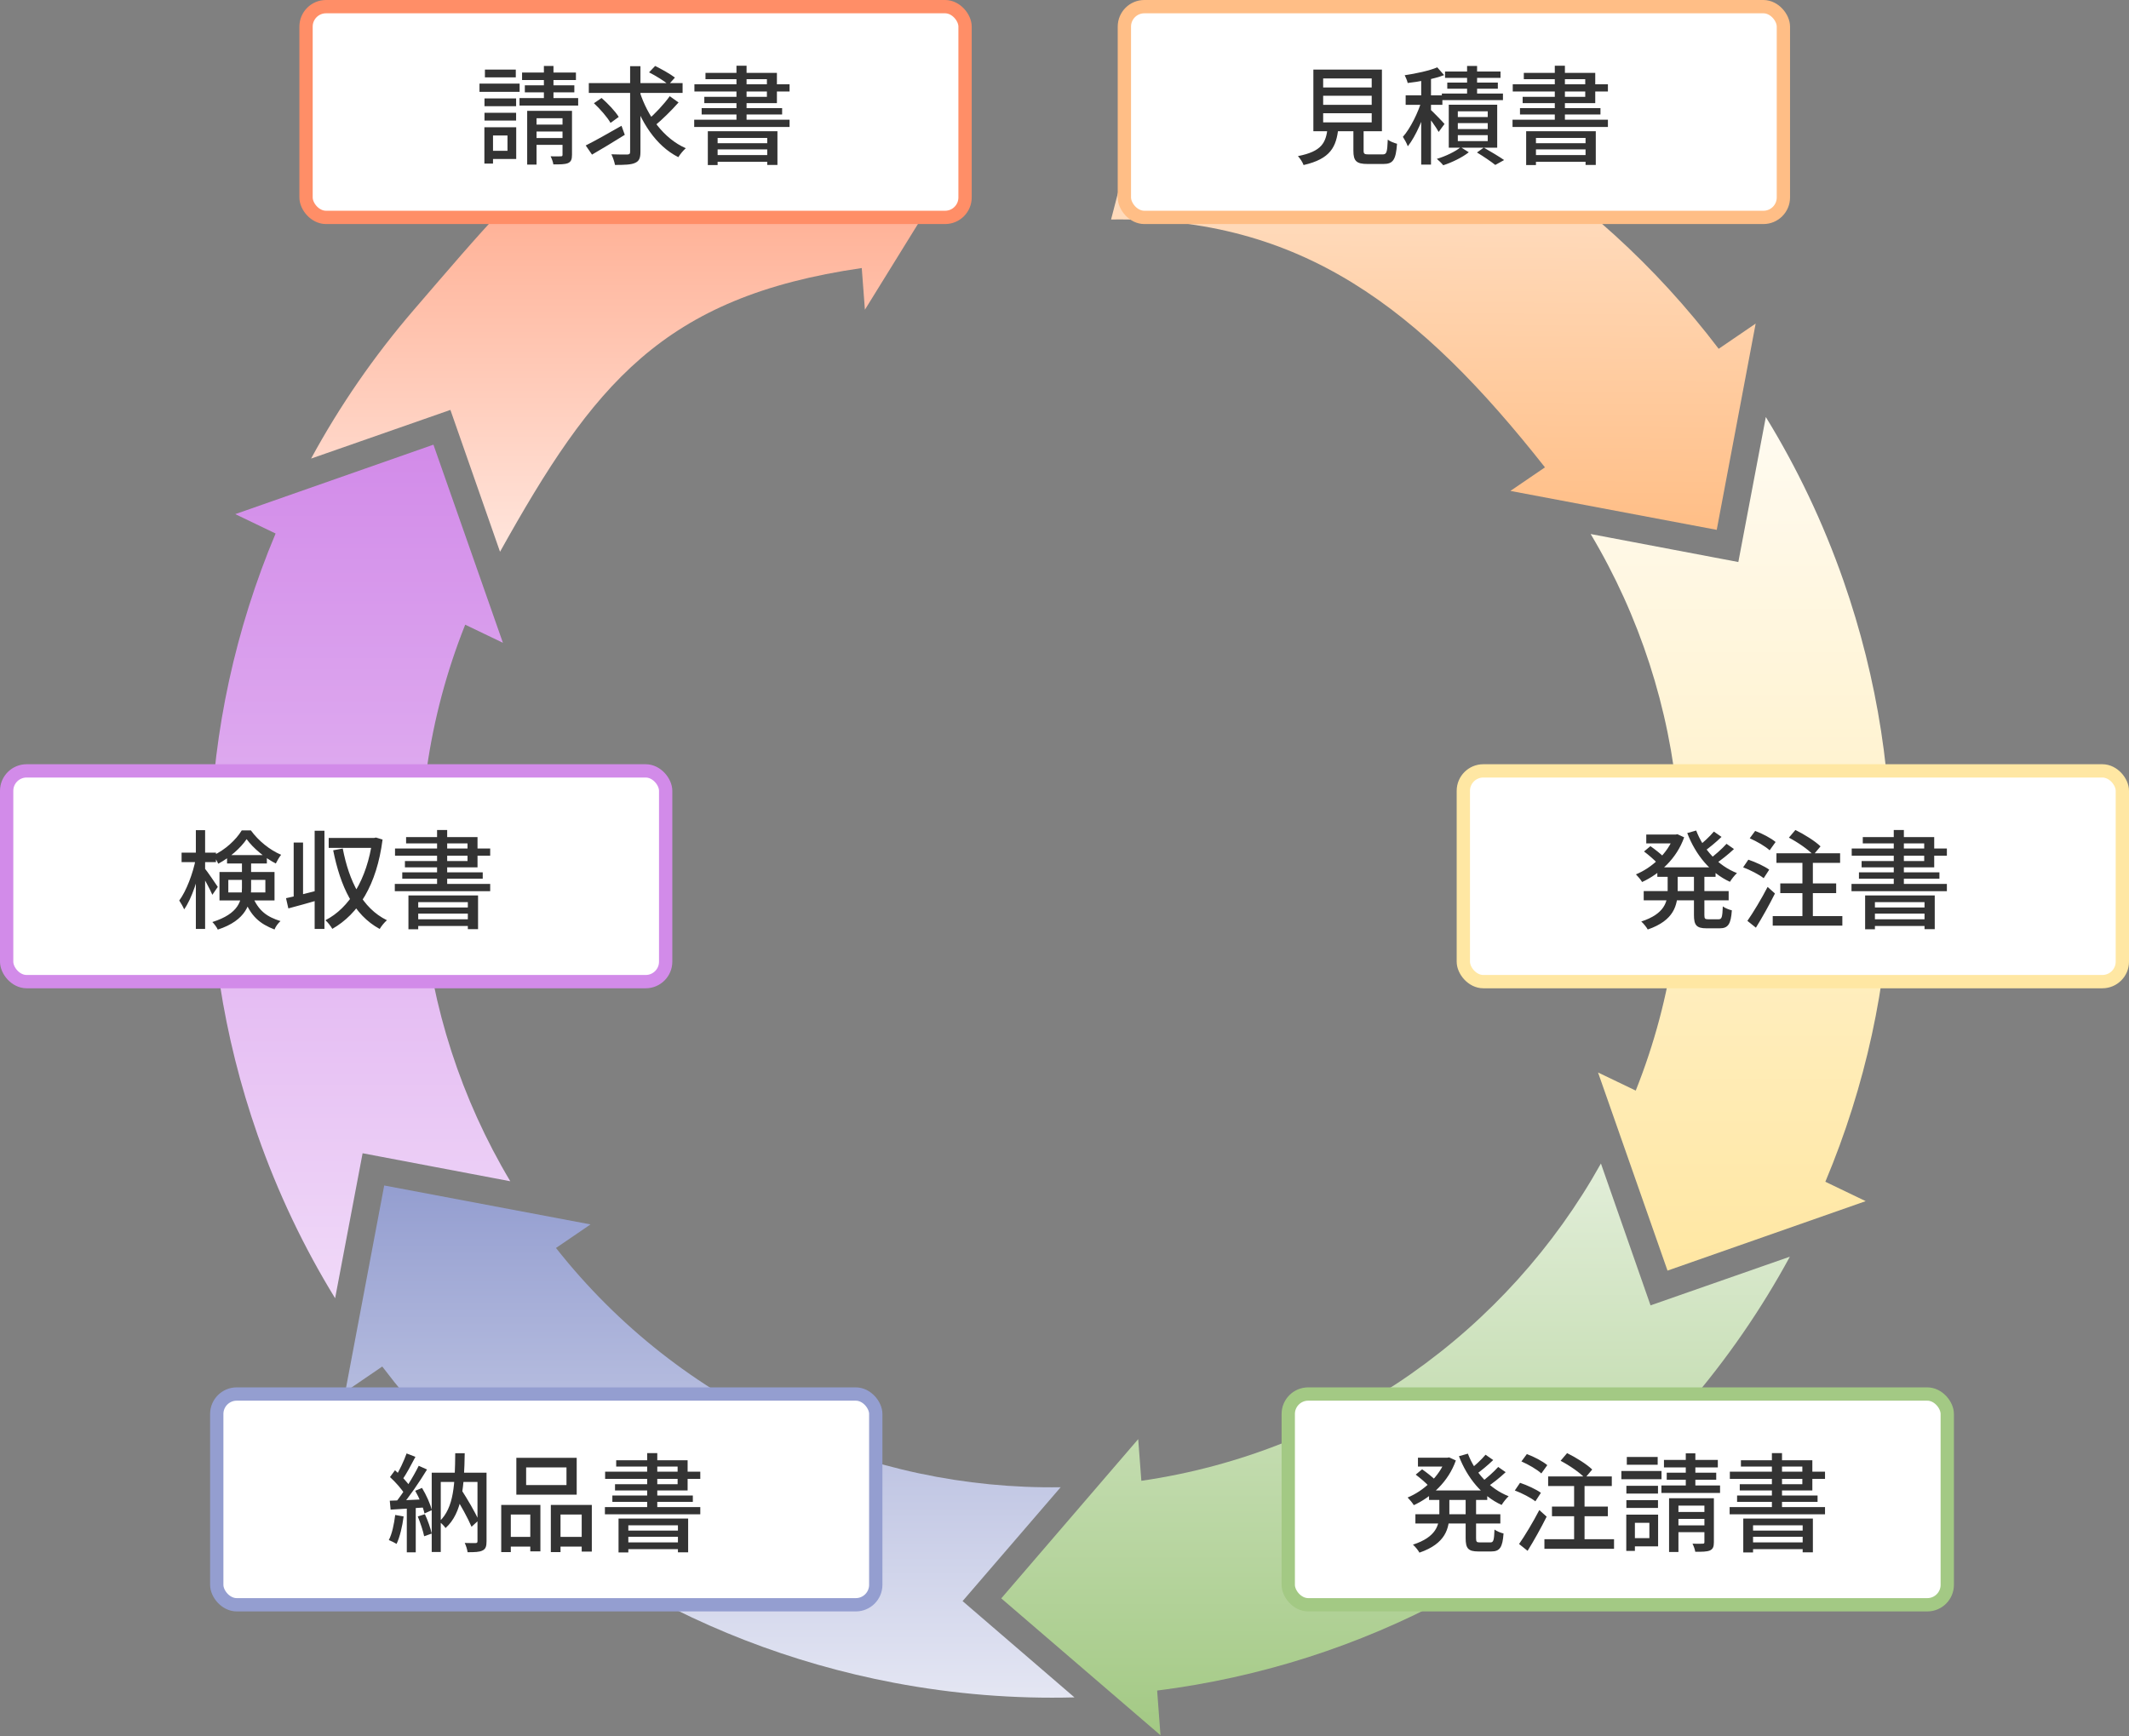 <svg width="320" height="261" viewBox="0 0 320 261" fill="none" xmlns="http://www.w3.org/2000/svg">
<rect x="0" y="0" width="320" height="261" fill="#808080" stroke="none"/>
<g clip-path="url(#clip0_143_249)">
<path d="M145.5 21.5L118.5 5L119.004 11.714C87.993 15.644 82.769 22.7 62.217 46.562C56.208 53.54 51.045 61.044 46.758 68.944L67.698 61.626L75.156 82.953C89.134 57.897 99.517 44.648 129.527 40.298L130 46.562L145.5 21.5Z" fill="url(#paint0_linear_143_249)"/>
<path d="M65.147 66.851L35.361 77.294L41.424 80.209C29.322 109.033 28.322 140.873 38.71 170.605C41.749 179.295 45.664 187.513 50.37 195.18L54.502 173.38L76.698 177.59C61.992 152.952 58.689 122.081 69.922 93.916L75.59 96.637L65.147 66.851Z" fill="url(#paint1_linear_143_249)"/>
<path d="M57.751 178.218L51.898 209.236L57.456 205.445C76.365 230.338 103.445 247.123 134.385 252.992C143.433 254.705 152.511 255.426 161.496 255.186L144.681 240.711L159.419 223.594C130.726 224.012 102.344 211.438 83.567 187.622L88.761 184.079L57.743 178.225L57.751 178.218Z" fill="url(#paint2_linear_143_249)"/>
<path d="M150.495 240.301L174.427 260.876L173.924 254.162C204.934 250.232 233.014 235.176 253.566 211.314C259.575 204.336 264.738 196.832 269.025 188.932L248.085 196.25L240.627 174.923C226.649 199.979 201.562 218.275 171.551 222.625L171.078 216.361L150.503 240.293L150.495 240.301Z" fill="url(#paint3_linear_143_249)"/>
<path d="M250.636 191.025L280.422 180.582L274.359 177.667C286.461 148.843 287.461 117.003 277.073 87.272C274.034 78.581 270.119 70.363 265.413 62.696L261.281 84.496L239.085 80.286C253.792 104.924 257.094 135.795 245.861 163.961L240.194 161.239L250.636 191.025Z" fill="url(#paint4_linear_143_249)"/>
<path d="M258.032 79.666L263.885 48.648L258.327 52.439C239.418 27.545 212.338 10.761 181.397 4.892C181.397 4.892 186.485 2.458 177.5 2.698L171.102 17.172L167 33C195.692 32.581 213.439 46.446 232.216 70.262L227.022 73.805L258.04 79.659L258.032 79.666Z" fill="url(#paint5_linear_143_249)"/>
<rect x="46" y="1" width="99.053" height="31.684" rx="3" fill="white" stroke="#FF8E67" stroke-width="2"/>
<path d="M72.822 14.797H77.574V15.965H72.822V14.797ZM72.886 10.461H77.526V11.629H72.886V10.461ZM72.822 16.957H77.574V18.125H72.822V16.957ZM72.07 12.573H78.102V13.805H72.07V12.573ZM73.494 19.133H77.59V23.901H73.494V22.669H76.278V20.365H73.494V19.133ZM72.806 19.133H74.102V24.589H72.806V19.133ZM78.47 10.909H86.566V12.029H78.47V10.909ZM78.886 12.829H86.326V13.885H78.886V12.829ZM78.086 14.749H86.902V15.869H78.086V14.749ZM81.75 9.917H83.19V15.693H81.75V9.917ZM79.238 16.669H85.382V17.773H80.646V24.749H79.238V16.669ZM84.55 16.669H85.974V23.277C85.974 23.965 85.83 24.317 85.366 24.525C84.886 24.717 84.182 24.717 83.174 24.717C83.126 24.365 82.934 23.837 82.758 23.501C83.43 23.517 84.086 23.517 84.294 23.501C84.502 23.501 84.55 23.437 84.55 23.261V16.669ZM79.862 18.733H85.27V19.773H79.862V18.733ZM79.862 20.749H85.27V21.773H79.862V20.749ZM88.502 12.493H102.598V13.965H88.502V12.493ZM96.15 13.789C97.334 17.485 99.766 20.829 103.078 22.285C102.71 22.605 102.214 23.197 101.958 23.629C98.566 21.917 96.278 18.317 94.95 14.141L96.15 13.789ZM100.662 14.461L101.99 15.405C100.918 16.621 99.494 18.013 98.406 18.909L97.318 18.077C98.39 17.165 99.83 15.645 100.662 14.461ZM97.558 10.877L98.47 9.917C99.446 10.397 100.758 11.133 101.446 11.661L100.486 12.733C99.862 12.189 98.566 11.389 97.558 10.877ZM89.27 15.517L90.422 14.733C91.366 15.565 92.502 16.749 92.998 17.581L91.766 18.477C91.302 17.645 90.214 16.397 89.27 15.517ZM94.71 9.949H96.262V22.829C96.262 23.805 96.038 24.237 95.446 24.493C94.854 24.765 93.862 24.797 92.438 24.797C92.358 24.365 92.134 23.661 91.894 23.197C92.95 23.245 93.974 23.229 94.294 23.229C94.598 23.213 94.71 23.133 94.71 22.829V9.949ZM88.038 21.869C89.382 21.197 91.462 20.029 93.414 18.909L93.91 20.269C92.23 21.325 90.39 22.429 88.982 23.245L88.038 21.869ZM106.39 19.725H116.854V24.797H115.318V20.733H107.862V24.813H106.39V19.725ZM107.158 21.533H115.878V22.461H107.158V21.533ZM107.158 23.309H115.878V24.317H107.158V23.309ZM110.694 9.885H112.214V18.685H110.694V9.885ZM106.038 10.957H116.774V15.501H105.862V14.557H115.27V11.901H106.038V10.957ZM104.374 12.669H118.678V13.757H104.374V12.669ZM105.462 16.253H117.558V17.213H105.462V16.253ZM104.342 17.997H118.678V19.085H104.342V17.997Z" fill="#333333"/>
<rect x="169" y="1" width="99.053" height="31.684" rx="3" fill="white" stroke="#FFBE86" stroke-width="2"/>
<path d="M198.878 14.397V15.757H206.174V14.397H198.878ZM198.878 17.021V18.397H206.174V17.021H198.878ZM198.878 11.789V13.149H206.174V11.789H198.878ZM197.406 10.461H207.71V19.725H197.406V10.461ZM203.422 18.733H204.958V22.653C204.958 23.133 205.086 23.213 205.726 23.213C206.03 23.213 207.406 23.213 207.806 23.213C208.414 23.213 208.51 22.941 208.59 20.989C208.91 21.261 209.566 21.501 209.982 21.613C209.806 24.029 209.39 24.653 207.934 24.653C207.566 24.653 205.886 24.653 205.55 24.653C203.854 24.653 203.422 24.189 203.422 22.653V18.733ZM199.55 19.213H201.166C200.862 22.077 199.998 23.885 195.934 24.813C195.806 24.413 195.39 23.789 195.086 23.469C198.686 22.765 199.294 21.453 199.55 19.213ZM213.614 11.325H215.086V24.749H213.614V11.325ZM211.278 14.333H216.798V15.757H211.278V14.333ZM213.726 14.989L214.638 15.373C214.014 17.645 212.814 20.477 211.598 21.997C211.454 21.565 211.102 20.941 210.862 20.573C211.998 19.293 213.182 16.877 213.726 14.989ZM216.03 10.125L217.054 11.293C215.55 11.869 213.39 12.269 211.582 12.477C211.518 12.157 211.31 11.645 211.134 11.309C212.878 11.053 214.862 10.621 216.03 10.125ZM214.958 16.429C215.358 16.781 216.814 18.269 217.118 18.637L216.238 19.837C215.87 19.133 214.766 17.629 214.27 17.037L214.958 16.429ZM220.51 9.917H222.014V14.893H220.51V9.917ZM217.198 10.749H225.534V11.709H217.198V10.749ZM217.534 12.413H225.134V13.341H217.534V12.413ZM216.718 14.061H225.902V15.053H216.718V14.061ZM219.118 18.509V19.405H223.614V18.509H219.118ZM219.118 20.317V21.213H223.614V20.317H219.118ZM219.118 16.733V17.597H223.614V16.733H219.118ZM217.758 15.741H225.038V22.205H217.758V15.741ZM221.998 22.925L223.022 22.189C224.078 22.797 225.342 23.549 226.078 24.061L224.75 24.797C224.126 24.301 223.006 23.533 221.998 22.925ZM219.55 22.125L220.766 22.893C219.806 23.661 218.222 24.429 216.926 24.845C216.702 24.557 216.27 24.141 215.966 23.885C217.262 23.501 218.798 22.765 219.55 22.125ZM229.39 19.725H239.854V24.797H238.318V20.733H230.862V24.813H229.39V19.725ZM230.158 21.533H238.878V22.461H230.158V21.533ZM230.158 23.309H238.878V24.317H230.158V23.309ZM233.694 9.885H235.214V18.685H233.694V9.885ZM229.038 10.957H239.774V15.501H228.862V14.557H238.27V11.901H229.038V10.957ZM227.374 12.669H241.678V13.757H227.374V12.669ZM228.462 16.253H240.558V17.213H228.462V16.253ZM227.342 17.997H241.678V19.085H227.342V17.997Z" fill="#333333"/>
<rect x="219.947" y="115.895" width="99.053" height="31.684" rx="3" fill="white" stroke="#FFE7A3" stroke-width="2"/>
<path d="M249.106 130.396H257.858V131.82H249.106V130.396ZM247.442 125.468H252.114V126.796H247.442V125.468ZM247.058 133.964H259.826V135.356H247.058V133.964ZM251.586 125.468H251.858L252.13 125.42L253.138 125.884C252.002 129.1 249.474 131.372 246.818 132.604C246.61 132.252 246.178 131.74 245.89 131.452C248.274 130.476 250.674 128.284 251.586 125.74V125.468ZM250.658 131.1H252.162V133.852C252.162 136.092 251.618 138.38 247.666 139.74C247.474 139.388 247.01 138.812 246.69 138.54C250.226 137.388 250.658 135.564 250.658 133.82V131.1ZM254.946 124.86C256.018 127.692 258.242 130.156 261.074 131.26C260.722 131.58 260.258 132.172 260.018 132.572C257.074 131.228 254.866 128.524 253.602 125.244L254.946 124.86ZM247.106 128.012L248.066 127.212C248.754 127.692 249.65 128.396 250.098 128.86L249.09 129.756C248.674 129.292 247.81 128.54 247.106 128.012ZM257.602 125.02L258.754 125.82C257.922 126.62 256.898 127.468 256.114 128.012L255.186 127.292C255.954 126.716 257.01 125.74 257.602 125.02ZM259.506 126.86L260.626 127.644C259.762 128.46 258.642 129.34 257.778 129.916L256.866 129.212C257.698 128.62 258.85 127.596 259.506 126.86ZM254.61 131.148H256.178V137.564C256.178 138.108 256.258 138.204 256.754 138.204C256.978 138.204 258.05 138.204 258.322 138.204C258.802 138.204 258.882 137.884 258.946 136.268C259.282 136.524 259.89 136.764 260.306 136.86C260.162 138.94 259.746 139.564 258.466 139.564C258.146 139.564 256.834 139.564 256.514 139.564C254.994 139.564 254.61 139.1 254.61 137.564V131.148ZM268.882 125.932L269.858 124.78C271.17 125.42 272.834 126.46 273.634 127.244L272.546 128.54C271.81 127.724 270.194 126.62 268.882 125.932ZM267.586 132.812H275.986V134.268H267.586V132.812ZM266.45 137.724H276.914V139.164H266.45V137.724ZM267.01 128.284H276.578V129.724H267.01V128.284ZM270.914 128.78H272.482V138.38H270.914V128.78ZM262.994 126.028L263.81 124.924C264.866 125.308 266.21 126.012 266.882 126.588L265.986 127.836C265.362 127.244 264.05 126.492 262.994 126.028ZM262.002 130.396L262.786 129.244C263.842 129.596 265.234 130.236 265.922 130.748L265.09 132.028C264.434 131.5 263.074 130.796 262.002 130.396ZM262.642 138.444C263.49 137.228 264.738 135.164 265.682 133.34L266.786 134.332C265.938 136.028 264.866 137.948 263.922 139.468L262.642 138.444ZM280.338 134.62H290.802V139.692H289.266V135.628H281.81V139.708H280.338V134.62ZM281.106 136.428H289.826V137.356H281.106V136.428ZM281.106 138.204H289.826V139.212H281.106V138.204ZM284.642 124.78H286.162V133.58H284.642V124.78ZM279.986 125.852H290.722V130.396H279.81V129.452H289.218V126.796H279.986V125.852ZM278.322 127.564H292.626V128.652H278.322V127.564ZM279.41 131.148H291.506V132.108H279.41V131.148ZM278.29 132.892H292.626V133.98H278.29V132.892Z" fill="#333333"/>
<rect x="193.631" y="209.579" width="99.053" height="31.684" rx="3" fill="white" stroke="#A3C984" stroke-width="2"/>
<path d="M214.79 224.08H223.542V225.504H214.79V224.08ZM213.126 219.152H217.798V220.48H213.126V219.152ZM212.742 227.648H225.51V229.04H212.742V227.648ZM217.27 219.152H217.542L217.814 219.104L218.822 219.568C217.686 222.784 215.158 225.056 212.502 226.288C212.294 225.936 211.862 225.424 211.574 225.136C213.958 224.16 216.358 221.968 217.27 219.424V219.152ZM216.342 224.784H217.846V227.536C217.846 229.776 217.302 232.064 213.35 233.424C213.158 233.072 212.694 232.496 212.374 232.224C215.91 231.072 216.342 229.248 216.342 227.504V224.784ZM220.63 218.544C221.702 221.376 223.926 223.84 226.758 224.944C226.406 225.264 225.942 225.856 225.702 226.256C222.758 224.912 220.55 222.208 219.286 218.928L220.63 218.544ZM212.79 221.696L213.75 220.896C214.438 221.376 215.334 222.08 215.782 222.544L214.774 223.44C214.358 222.976 213.494 222.224 212.79 221.696ZM223.286 218.704L224.438 219.504C223.606 220.304 222.582 221.152 221.798 221.696L220.87 220.976C221.638 220.4 222.694 219.424 223.286 218.704ZM225.19 220.544L226.31 221.328C225.446 222.144 224.326 223.024 223.462 223.6L222.55 222.896C223.382 222.304 224.534 221.28 225.19 220.544ZM220.294 224.832H221.862V231.248C221.862 231.792 221.942 231.888 222.438 231.888C222.662 231.888 223.734 231.888 224.006 231.888C224.486 231.888 224.566 231.568 224.63 229.952C224.966 230.208 225.574 230.448 225.99 230.544C225.846 232.624 225.43 233.248 224.15 233.248C223.83 233.248 222.518 233.248 222.198 233.248C220.678 233.248 220.294 232.784 220.294 231.248V224.832ZM234.566 219.616L235.542 218.464C236.854 219.104 238.518 220.144 239.318 220.928L238.23 222.224C237.494 221.408 235.878 220.304 234.566 219.616ZM233.27 226.496H241.67V227.952H233.27V226.496ZM232.134 231.408H242.598V232.848H232.134V231.408ZM232.694 221.968H242.262V223.408H232.694V221.968ZM236.598 222.464H238.166V232.064H236.598V222.464ZM228.678 219.712L229.494 218.608C230.55 218.992 231.894 219.696 232.566 220.272L231.67 221.52C231.046 220.928 229.734 220.176 228.678 219.712ZM227.686 224.08L228.47 222.928C229.526 223.28 230.918 223.92 231.606 224.432L230.774 225.712C230.118 225.184 228.758 224.48 227.686 224.08ZM228.326 232.128C229.174 230.912 230.422 228.848 231.366 227.024L232.47 228.016C231.622 229.712 230.55 231.632 229.606 233.152L228.326 232.128ZM244.454 223.376H249.206V224.544H244.454V223.376ZM244.518 219.04H249.158V220.208H244.518V219.04ZM244.454 225.536H249.206V226.704H244.454V225.536ZM243.702 221.152H249.734V222.384H243.702V221.152ZM245.126 227.712H249.222V232.48H245.126V231.248H247.91V228.944H245.126V227.712ZM244.438 227.712H245.734V233.168H244.438V227.712ZM250.102 219.488H258.198V220.608H250.102V219.488ZM250.518 221.408H257.958V222.464H250.518V221.408ZM249.718 223.328H258.534V224.448H249.718V223.328ZM253.382 218.496H254.822V224.272H253.382V218.496ZM250.87 225.248H257.014V226.352H252.278V233.328H250.87V225.248ZM256.182 225.248H257.606V231.856C257.606 232.544 257.462 232.896 256.998 233.104C256.518 233.296 255.814 233.296 254.806 233.296C254.758 232.944 254.566 232.416 254.39 232.08C255.062 232.096 255.718 232.096 255.926 232.08C256.134 232.08 256.182 232.016 256.182 231.84V225.248ZM251.494 227.312H256.902V228.352H251.494V227.312ZM251.494 229.328H256.902V230.352H251.494V229.328ZM262.022 228.304H272.486V233.376H270.95V229.312H263.494V233.392H262.022V228.304ZM262.79 230.112H271.51V231.04H262.79V230.112ZM262.79 231.888H271.51V232.896H262.79V231.888ZM266.326 218.464H267.846V227.264H266.326V218.464ZM261.67 219.536H272.406V224.08H261.494V223.136H270.902V220.48H261.67V219.536ZM260.006 221.248H274.31V222.336H260.006V221.248ZM261.094 224.832H273.19V225.792H261.094V224.832ZM259.974 226.576H274.31V227.664H259.974V226.576Z" fill="#333333"/>
<rect x="32.579" y="209.579" width="99.053" height="31.684" rx="3" fill="white" stroke="#949ED0" stroke-width="2"/>
<path d="M68.297 224.784L69.305 223.904C70.265 225.392 71.401 227.312 71.945 228.56L70.873 229.536C70.345 228.272 69.241 226.272 68.297 224.784ZM64.889 221.408H72.361V222.8H66.249V233.328H64.889V221.408ZM71.769 221.408H73.129V231.728C73.129 232.464 73.001 232.88 72.521 233.104C72.057 233.344 71.337 233.36 70.281 233.36C70.233 232.976 70.041 232.336 69.849 231.968C70.553 232 71.273 231.984 71.481 231.984C71.689 231.984 71.769 231.92 71.769 231.696V221.408ZM68.425 218.48H69.849C69.769 223.344 69.529 227.424 66.969 229.728C66.777 229.424 66.313 228.96 66.009 228.768C68.281 226.688 68.377 222.96 68.425 218.48ZM61.113 218.512L62.441 219.024C61.817 220.208 61.065 221.632 60.441 222.512L59.417 222.064C60.009 221.136 60.729 219.6 61.113 218.512ZM62.937 220.368L64.185 220.928C63.065 222.768 61.513 225.04 60.313 226.448L59.417 225.936C60.601 224.48 62.089 222.096 62.937 220.368ZM58.617 222.064L59.369 221.04C60.233 221.792 61.241 222.816 61.657 223.536L60.873 224.704C60.457 223.952 59.465 222.832 58.617 222.064ZM62.409 224.128L63.433 223.696C64.073 224.752 64.697 226.144 64.905 227.04L63.801 227.536C63.609 226.64 63.033 225.2 62.409 224.128ZM58.585 225.616C60.009 225.584 62.073 225.488 64.153 225.392L64.137 226.608C62.201 226.752 60.217 226.864 58.713 226.96L58.585 225.616ZM62.793 227.984L63.865 227.648C64.297 228.56 64.713 229.76 64.889 230.56L63.753 230.96C63.593 230.16 63.177 228.928 62.793 227.984ZM59.401 227.76L60.665 227.984C60.473 229.504 60.089 231.088 59.609 232.112C59.337 231.936 58.761 231.664 58.441 231.536C58.937 230.576 59.225 229.152 59.401 227.76ZM61.145 226.24H62.489V233.376H61.145V226.24ZM79.081 220.608V223.264H85.145V220.608H79.081ZM77.609 219.168H86.681V224.704H77.609V219.168ZM75.337 226.256H81.225V233.232H79.705V227.696H76.777V233.344H75.337V226.256ZM82.793 226.256H88.953V233.264H87.433V227.696H84.249V233.344H82.793V226.256ZM75.977 231.056H80.329V232.512H75.977V231.056ZM83.513 231.056H88.153V232.512H83.513V231.056ZM92.969 228.304H103.433V233.376H101.897V229.312H94.441V233.392H92.969V228.304ZM93.737 230.112H102.457V231.04H93.737V230.112ZM93.737 231.888H102.457V232.896H93.737V231.888ZM97.273 218.464H98.793V227.264H97.273V218.464ZM92.617 219.536H103.353V224.08H92.441V223.136H101.849V220.48H92.617V219.536ZM90.953 221.248H105.257V222.336H90.953V221.248ZM92.041 224.832H104.137V225.792H92.041V224.832ZM90.921 226.576H105.257V227.664H90.921V226.576Z" fill="#333333"/>
<rect x="1" y="115.895" width="99.053" height="31.684" rx="3" fill="white" stroke="#D28BE9" stroke-width="2"/>
<path d="M27.294 128.188H32.462V129.612H27.294V128.188ZM29.438 124.812H30.83V139.66H29.438V124.812ZM29.422 129.132L30.318 129.42C29.838 131.964 28.83 135.1 27.678 136.716C27.518 136.316 27.182 135.74 26.942 135.388C27.998 133.964 29.006 131.308 29.422 129.132ZM30.75 130.524C31.118 130.94 32.446 132.908 32.734 133.34L31.918 134.524C31.566 133.676 30.542 131.836 30.142 131.164L30.75 130.524ZM34.126 128.556H40.11V129.82H34.126V128.556ZM37.07 126.156C36.174 127.484 34.51 128.956 32.798 129.852C32.638 129.468 32.318 128.924 32.062 128.588C33.822 127.788 35.486 126.252 36.334 124.844H37.71C38.846 126.412 40.574 127.804 42.254 128.508C41.966 128.86 41.662 129.404 41.454 129.82C39.854 129.004 38.062 127.532 37.07 126.156ZM34.318 132.284V134.172H39.886V132.284H34.318ZM32.99 131.1H41.262V135.372H32.99V131.1ZM36.366 129.34H37.742V133.516C37.742 135.836 37.006 138.364 32.734 139.756C32.606 139.436 32.174 138.86 31.918 138.62C35.902 137.356 36.366 135.42 36.366 133.468V129.34ZM37.886 134.604C38.846 137.004 40.19 137.852 42.158 138.476C41.806 138.796 41.422 139.292 41.262 139.74C39.118 138.908 37.63 137.788 36.606 134.876L37.886 134.604ZM42.99 135.036C44.27 134.764 46.142 134.284 47.966 133.82L48.158 135.228C46.478 135.724 44.718 136.204 43.342 136.572L42.99 135.036ZM47.294 124.892H48.766V139.66H47.294V124.892ZM44.142 126.668H45.55V135.324H44.142V126.668ZM49.406 125.98H56.35V127.468H49.406V125.98ZM55.966 125.98H56.222L56.51 125.916L57.502 126.22C56.622 133.052 53.87 137.404 49.95 139.644C49.726 139.26 49.262 138.636 48.91 138.348C52.494 136.524 55.166 132.204 55.966 126.316V125.98ZM51.518 127.564C52.462 132.476 54.446 136.54 58.158 138.348C57.806 138.636 57.31 139.244 57.07 139.66C53.15 137.532 51.182 133.308 50.078 127.836L51.518 127.564ZM61.39 134.62H71.854V139.692H70.318V135.628H62.862V139.708H61.39V134.62ZM62.158 136.428H70.878V137.356H62.158V136.428ZM62.158 138.204H70.878V139.212H62.158V138.204ZM65.694 124.78H67.214V133.58H65.694V124.78ZM61.038 125.852H71.774V130.396H60.862V129.452H70.27V126.796H61.038V125.852ZM59.374 127.564H73.678V128.652H59.374V127.564ZM60.462 131.148H72.558V132.108H60.462V131.148ZM59.342 132.892H73.678V133.98H59.342V132.892Z" fill="#333333"/>
</g>
<defs>
<linearGradient id="paint0_linear_143_249" x1="106.023" y1="-3" x2="106.023" y2="82.953" gradientUnits="userSpaceOnUse">
<stop stop-color="#FF8E67"/>
<stop offset="1" stop-color="#FFE5DC"/>
</linearGradient>
<linearGradient id="paint1_linear_143_249" x1="54.137" y1="66.851" x2="54.137" y2="195.18" gradientUnits="userSpaceOnUse">
<stop stop-color="#D28BE9"/>
<stop offset="1" stop-color="#F0D9F8"/>
</linearGradient>
<linearGradient id="paint2_linear_143_249" x1="106.697" y1="178.218" x2="106.697" y2="255.231" gradientUnits="userSpaceOnUse">
<stop stop-color="#949ED0"/>
<stop offset="1" stop-color="#E4E6F3"/>
</linearGradient>
<linearGradient id="paint3_linear_143_249" x1="209.76" y1="174.923" x2="209.76" y2="260.876" gradientUnits="userSpaceOnUse">
<stop offset="0" stop-color="#E2EED9"/>
<stop offset="1" stop-color="#A3C984"/>
</linearGradient>
<linearGradient id="paint4_linear_143_249" x1="261.646" y1="62.696" x2="261.646" y2="191.025" gradientUnits="userSpaceOnUse">
<stop stop-color="#FFFBF1"/>
<stop offset="1" stop-color="#FFE7A3"/>
</linearGradient>
<linearGradient id="paint5_linear_143_249" x1="208.797" y1="79.666" x2="209.375" y2="2.653" gradientUnits="userSpaceOnUse">
<stop stop-color="#FFBE86"/>
<stop offset="1" stop-color="#FFECDC"/>
</linearGradient>
<clipPath id="clip0_143_249">
<rect width="320" height="261" fill="white"/>
</clipPath>
</defs>
</svg>
